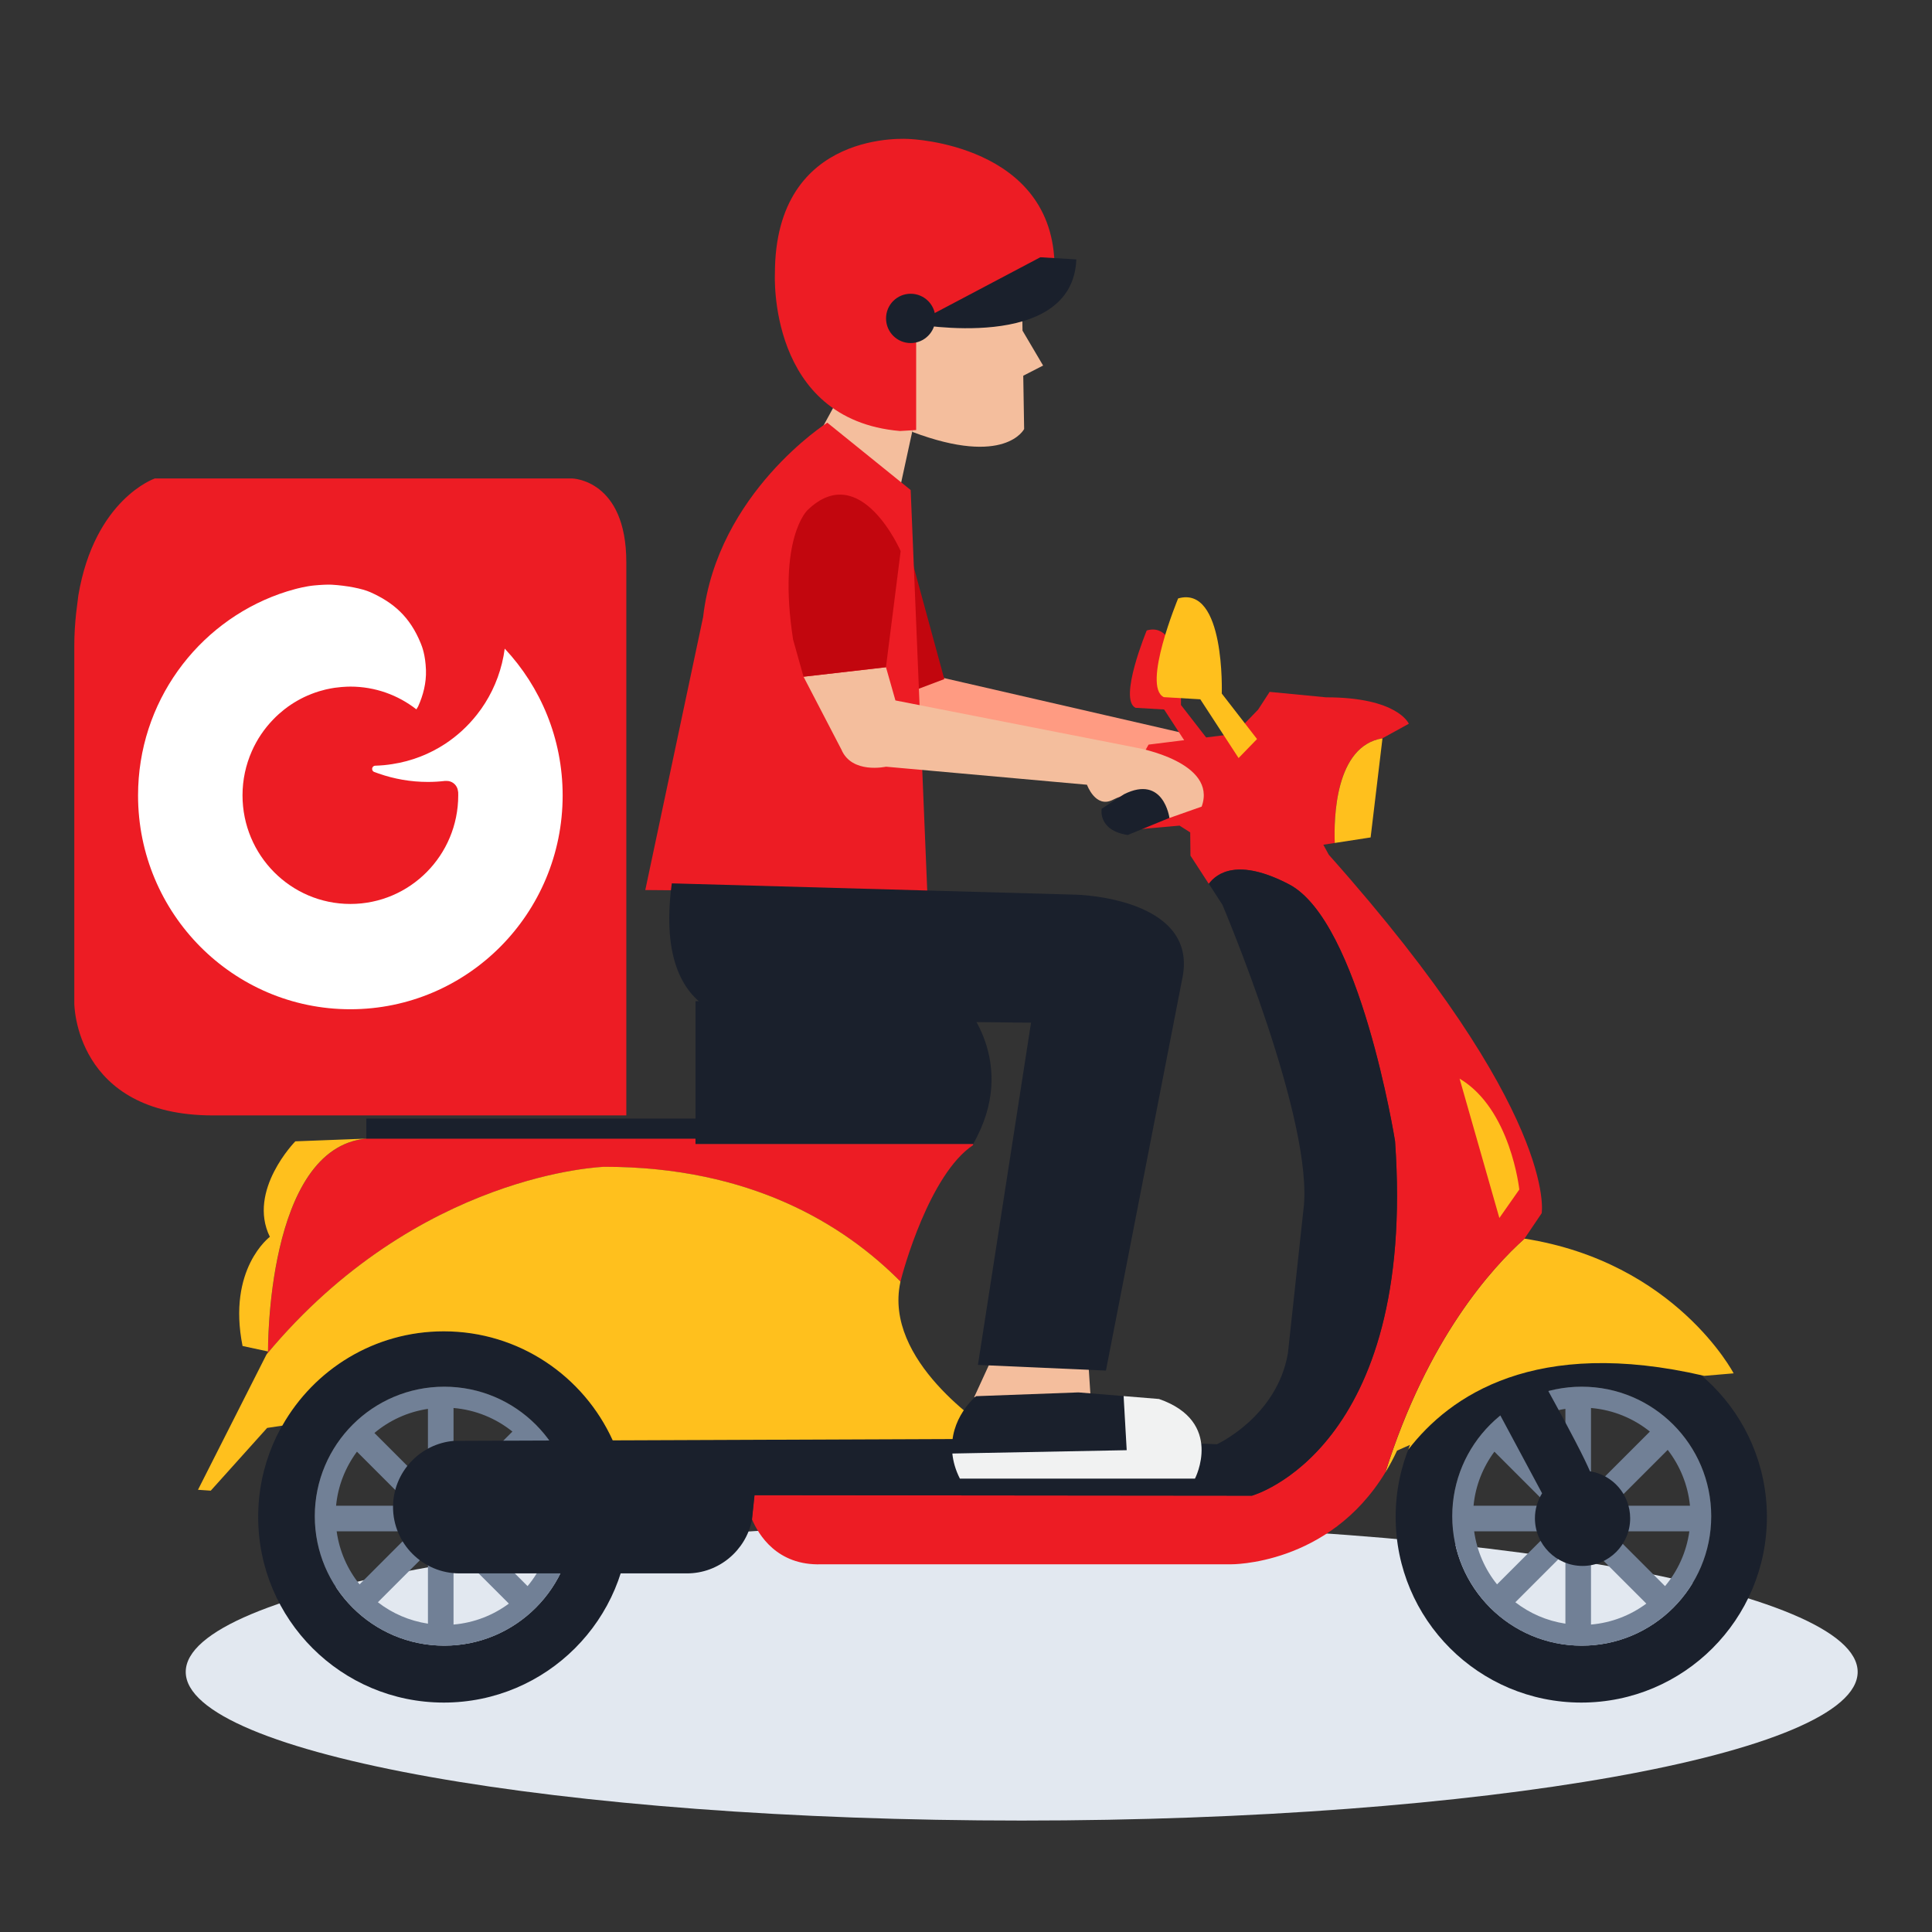 <svg width="44" height="44" viewBox="0 0 44 44" fill="none" xmlns="http://www.w3.org/2000/svg">
<rect x="0" y="0" width="44" height="44" fill="#333333" stroke="none"/>
<path d="M23.269 41.462C33.784 41.462 42.307 39.946 42.307 38.077C42.307 36.208 33.784 34.692 23.269 34.692C12.754 34.692 4.23 36.208 4.23 38.077C4.23 39.946 12.754 41.462 23.269 41.462Z" fill="#E2E8F0"/>
<path d="M20.805 14.094L21.453 15.432L27.087 16.728L26.741 17.138L20.437 16.62C20.437 16.62 19.422 14.462 19.574 14.548C19.727 14.634 20.805 14.094 20.805 14.094Z" fill="#FF9B82"/>
<path d="M20.729 12.616L21.506 15.466L20.567 15.821L20.729 12.616Z" fill="#C2060E"/>
<path d="M26.895 16.055C26.895 16.055 26.958 14.115 26.116 14.358C26.116 14.358 25.465 15.928 25.861 16.12L26.512 16.158L27.196 17.207L27.525 16.867L26.895 16.055Z" fill="#ED1C24"/>
<path d="M36.013 30.32C33.677 30.32 31.785 32.214 31.785 34.547C31.785 36.883 33.679 38.775 36.013 38.775C38.348 38.775 40.24 36.881 40.24 34.547C40.24 32.212 38.348 30.32 36.013 30.32ZM36.023 37.478C34.396 37.478 33.074 36.158 33.074 34.529C33.074 32.901 34.394 31.58 36.023 31.58C37.651 31.58 38.972 32.9 38.972 34.529C38.971 36.158 37.651 37.478 36.023 37.478Z" fill="#1A202C"/>
<path d="M36.023 31.581C34.396 31.581 33.074 32.901 33.074 34.531C33.074 36.158 34.394 37.48 36.023 37.48C37.651 37.48 38.972 36.16 38.972 34.531C38.971 32.901 37.651 31.581 36.023 31.581ZM38.488 34.292H36.709L37.981 33.02C38.258 33.378 38.441 33.815 38.488 34.292ZM35.651 36.978C35.226 36.913 34.837 36.743 34.511 36.49L35.651 35.35V36.978ZM34.433 32.635C34.773 32.349 35.191 32.155 35.651 32.086V33.854L34.433 32.635ZM36.234 35.261L37.494 36.521C37.135 36.787 36.703 36.958 36.234 36.998V35.261ZM36.234 32.066C36.74 32.109 37.202 32.303 37.575 32.603L36.234 33.944V32.066ZM34.034 33.061L35.265 34.292H33.559C33.602 33.834 33.774 33.412 34.034 33.061ZM33.573 34.875H35.302L34.094 36.083C33.82 35.743 33.636 35.329 33.573 34.875ZM37.92 36.123L36.672 34.875H38.474C38.408 35.346 38.212 35.775 37.92 36.123Z" fill="#718096"/>
<path d="M34.738 30.728C35.92 32.863 36.074 33.201 36.211 33.508C36.729 33.589 37.126 34.037 37.126 34.578C37.126 35.177 36.64 35.663 36.041 35.663C35.443 35.663 34.957 35.177 34.957 34.578C34.957 34.369 35.017 34.174 35.12 34.009L33.634 31.237L34.738 30.728Z" fill="#1A202C"/>
<path d="M34.72 28.209C33.989 28.862 32.511 30.479 31.551 33.535C31.645 33.38 31.734 33.215 31.817 33.037L32.112 32.906C32.097 32.941 32.086 32.978 32.072 33.015C33.017 31.785 34.964 30.439 38.813 31.334L39.482 31.277C39.484 31.277 38.159 28.749 34.72 28.209Z" fill="#FFC01D"/>
<path d="M34.719 28.21L35.111 27.63C35.111 27.63 35.505 25.35 30.262 19.466L30.138 19.238L30.398 19.198C30.376 18.634 30.405 16.989 31.484 16.815V16.814L32.085 16.483C32.085 16.483 31.836 15.881 30.199 15.881L28.915 15.757L28.653 16.161L28.118 16.714L26.158 16.958L25.412 18.284C25.412 18.284 25.495 18.886 25.93 18.886L26.863 18.803L27.106 18.957L27.112 19.486L27.529 20.129C27.71 19.883 28.193 19.535 29.352 20.138C30.972 20.98 31.77 25.988 31.77 25.988C32.267 33.026 28.51 34.063 28.51 34.063L17.182 34.052L17.122 34.624C17.124 34.618 17.127 34.612 17.128 34.605C17.273 34.947 17.693 35.658 18.702 35.626H28.026C28.026 35.626 30.258 35.661 31.55 33.534C32.51 30.48 33.988 28.863 34.719 28.21Z" fill="#ED1C24"/>
<path d="M10.107 30.32C7.772 30.32 5.88 32.214 5.88 34.547C5.88 36.883 7.774 38.775 10.107 38.775C12.442 38.775 14.335 36.881 14.335 34.547C14.335 32.212 12.442 30.32 10.107 30.32ZM10.118 37.478C8.49 37.478 7.169 36.158 7.169 34.529C7.169 32.901 8.489 31.58 10.118 31.58C11.745 31.58 13.067 32.9 13.067 34.529C13.065 36.158 11.745 37.478 10.118 37.478Z" fill="#1A202C"/>
<path d="M10.118 31.581C8.49 31.581 7.169 32.901 7.169 34.531C7.169 36.158 8.489 37.48 10.118 37.48C11.745 37.48 13.067 36.16 13.067 34.531C13.065 32.901 11.745 31.581 10.118 31.581ZM12.582 34.292H10.804L12.076 33.02C12.353 33.378 12.536 33.815 12.582 34.292ZM9.746 36.978C9.321 36.913 8.932 36.743 8.606 36.49L9.746 35.35V36.978ZM8.527 32.635C8.867 32.349 9.286 32.155 9.746 32.086V33.854L8.527 32.635ZM10.329 35.261L11.589 36.521C11.23 36.787 10.798 36.958 10.329 36.998V35.261ZM10.329 32.066C10.835 32.109 11.296 32.303 11.67 32.603L10.329 33.944V32.066ZM8.129 33.061L9.36 34.292H7.654C7.697 33.834 7.869 33.412 8.129 33.061ZM7.667 34.875H9.396L8.189 36.083C7.915 35.743 7.73 35.329 7.667 34.875ZM12.015 36.123L10.767 34.875H12.569C12.502 35.346 12.305 35.775 12.015 36.123Z" fill="#718096"/>
<path d="M22.162 26.054H15.84V22.802H21.905C21.907 22.802 23.238 24.176 22.162 26.054Z" fill="#1A202C"/>
<path d="M29.331 30.82C29.083 32.266 27.714 32.892 27.714 32.892L23.819 32.726L22.721 32.684C22.721 32.684 22.709 32.677 22.685 32.663L22.682 32.768L10.34 32.815C9.565 32.878 8.951 33.531 8.951 34.321C8.951 35.154 9.631 35.833 10.463 35.833H11.786H15.644C16.372 35.833 16.981 35.312 17.124 34.624L17.184 34.052L28.513 34.063C28.513 34.063 32.269 33.026 31.772 25.988C31.772 25.988 30.974 20.979 29.354 20.138C28.197 19.536 27.714 19.883 27.531 20.129L27.839 20.604C27.839 20.604 29.953 25.577 29.683 27.567L29.331 30.82Z" fill="#1A202C"/>
<path d="M27.825 15.795C27.825 15.795 27.907 13.319 26.831 13.629C26.831 13.629 26.001 15.632 26.505 15.877L27.336 15.926L28.208 17.264L28.628 16.831L27.825 15.795Z" fill="#FFC01D"/>
<path d="M30.398 19.198L31.215 19.072L31.485 16.815C30.406 16.989 30.377 18.635 30.398 19.198Z" fill="#FFC01D"/>
<path d="M34.147 27.739L34.601 27.091C34.601 27.091 34.407 25.256 33.241 24.565L34.147 27.739Z" fill="#FFC01D"/>
<path d="M22.162 26.055H15.839V25.931H8.343C6.06 26.142 6.105 30.78 6.105 30.78L6.069 30.849C9.523 26.696 13.767 26.574 13.767 26.574C17.095 26.574 19.217 27.885 20.508 29.188C20.56 28.96 21.168 26.741 22.162 26.079V26.055Z" fill="#ED1C24"/>
<path d="M8.342 25.931L6.726 25.993C6.726 25.993 5.627 27.111 6.146 28.168C6.146 28.168 5.172 28.893 5.524 30.654L6.104 30.779C6.104 30.779 6.058 26.142 8.342 25.931Z" fill="#FFC01D"/>
<path d="M20.504 29.205C20.503 29.208 20.504 29.2 20.507 29.186C19.217 27.885 17.094 26.573 13.767 26.573C13.767 26.573 9.524 26.694 6.069 30.848L4.509 33.929L4.8 33.949L6.084 32.52L6.429 32.468C7.155 31.186 8.528 30.32 10.107 30.32C11.819 30.32 13.29 31.34 13.954 32.803L22.683 32.769L22.686 32.664C22.38 32.471 20.126 30.983 20.504 29.205Z" fill="#FFC01D"/>
<path d="M19.143 8.979L18.732 9.734L20.482 11.18L20.848 9.496L19.143 8.979Z" fill="#F4BE9D"/>
<path d="M23.756 8.325L23.287 7.53L23.281 7.159L20.626 7.094L20.777 9.836C22.892 10.634 23.324 9.771 23.324 9.771L23.304 8.557L23.756 8.325Z" fill="#F4BE9D"/>
<path d="M24.017 6.102C24.017 3.275 20.714 3.166 20.714 3.166C20.714 3.166 17.648 2.907 17.648 6.231C17.648 6.231 17.476 9.556 20.497 9.816L20.865 9.794V7.333L22.571 7.139L24.017 6.102Z" fill="#ED1C24"/>
<path d="M20.821 7.376C20.821 7.376 24.427 8.045 24.513 5.908L23.693 5.859L20.821 7.376Z" fill="#1A202C"/>
<path d="M18.841 9.626C18.841 9.626 16.336 11.223 16.013 14.052L14.696 20.27L21.119 20.324L20.74 11.16L18.841 9.626Z" fill="#ED1C24"/>
<path d="M18.3 15.412L20.178 15.197L20.393 15.952L25.899 17.032C25.899 17.032 27.734 17.357 27.367 18.37L26.633 18.629C26.633 18.629 26.314 17.73 25.338 18.218C24.948 18.412 24.755 17.872 24.755 17.872L20.178 17.461C20.178 17.461 19.401 17.634 19.163 17.072L18.3 15.412Z" fill="#F4BE9D"/>
<path d="M22.662 30.782L22.186 31.819L24.842 31.883L24.777 30.889L22.662 30.782Z" fill="#F4BE9D"/>
<path d="M20.74 7.813C21.05 7.813 21.302 7.562 21.302 7.251C21.302 6.941 21.05 6.69 20.74 6.69C20.43 6.69 20.179 6.941 20.179 7.251C20.179 7.562 20.43 7.813 20.74 7.813Z" fill="#1A202C"/>
<path d="M15.3 20.118L24.518 20.376C24.518 20.376 27.259 20.441 26.936 22.233L25.187 31.214L22.272 31.085L23.481 23.291L17.416 23.227C17.416 23.227 14.825 23.636 15.3 20.118Z" fill="#1A202C"/>
<path d="M25.59 31.795L24.561 31.711L22.229 31.797C22.229 31.797 21.607 32.303 21.69 33.103L25.662 33.028L25.59 31.795Z" fill="#1A202C"/>
<path d="M26.396 31.861L25.59 31.795L25.66 33.027L21.689 33.103C21.707 33.28 21.758 33.472 21.861 33.675H27.214C27.216 33.675 27.885 32.38 26.396 31.861Z" fill="#F1F2F2"/>
<path d="M15.841 25.475H8.343V25.93H15.841V25.475Z" fill="#1A202C"/>
<path d="M14.264 13.561C14.264 13.261 14.264 13.002 14.264 12.806C14.264 10.921 13.033 10.897 13.033 10.897H3.525C3.525 10.897 2.155 11.365 1.784 13.561L1.734 13.963C1.709 14.198 1.692 14.445 1.692 14.716C1.692 17.913 1.692 22.849 1.692 22.849C1.692 22.849 1.692 25.403 4.853 25.403H5.89H14.264C14.264 23.667 14.264 16.387 14.264 13.963V13.561Z" fill="#ED1C24"/>
<path d="M11.495 14.772C11.435 15.224 11.279 15.645 11.048 16.012C11.047 16.014 11.046 16.015 11.045 16.016C11.017 16.06 10.988 16.104 10.958 16.147C10.956 16.149 10.955 16.151 10.954 16.152C10.923 16.195 10.891 16.237 10.859 16.279C10.858 16.28 10.857 16.28 10.857 16.281C10.655 16.537 10.413 16.759 10.141 16.939C9.783 17.174 9.374 17.335 8.934 17.402C8.872 17.412 8.81 17.42 8.746 17.426C8.682 17.432 8.617 17.436 8.551 17.438V17.438C8.551 17.438 8.55 17.438 8.549 17.438C8.508 17.438 8.475 17.471 8.475 17.512C8.475 17.543 8.493 17.569 8.52 17.58C8.52 17.58 8.52 17.58 8.521 17.58C8.554 17.593 8.589 17.605 8.623 17.617C8.975 17.74 9.352 17.808 9.745 17.808C9.877 17.808 10.008 17.8 10.136 17.785C10.137 17.785 10.163 17.785 10.173 17.785C10.29 17.785 10.389 17.863 10.421 17.97C10.427 17.992 10.435 18.044 10.435 18.045C10.435 18.067 10.436 18.09 10.436 18.113C10.436 19.48 9.336 20.587 7.98 20.587C6.623 20.587 5.523 19.48 5.523 18.113C5.523 17.756 5.599 17.418 5.734 17.111C5.853 16.84 6.019 16.595 6.222 16.386C6.222 16.385 6.222 16.385 6.223 16.385C6.263 16.343 6.304 16.303 6.348 16.264C6.349 16.264 6.349 16.263 6.35 16.262C6.391 16.226 6.433 16.19 6.476 16.156C6.479 16.154 6.482 16.151 6.486 16.149C6.53 16.114 6.576 16.081 6.622 16.05C6.625 16.049 6.627 16.048 6.629 16.046C6.672 16.017 6.716 15.99 6.761 15.964C6.768 15.96 6.775 15.956 6.782 15.952C6.829 15.925 6.878 15.9 6.927 15.876C6.93 15.874 6.934 15.873 6.938 15.871C6.983 15.85 7.028 15.83 7.075 15.812C7.085 15.807 7.095 15.803 7.105 15.8C7.155 15.78 7.206 15.763 7.257 15.747C7.261 15.745 7.265 15.744 7.27 15.743C7.317 15.729 7.364 15.716 7.413 15.704C7.425 15.702 7.438 15.699 7.45 15.696C7.503 15.684 7.556 15.674 7.609 15.666C7.612 15.665 7.616 15.665 7.62 15.664C7.67 15.657 7.721 15.652 7.772 15.647C7.786 15.646 7.8 15.645 7.814 15.644C7.869 15.64 7.924 15.637 7.98 15.637C8.545 15.637 9.065 15.83 9.48 16.153L9.483 16.155C9.497 16.133 9.51 16.111 9.523 16.088C9.637 15.835 9.711 15.555 9.701 15.259C9.688 14.911 9.612 14.724 9.581 14.648C9.335 14.046 8.961 13.723 8.437 13.488C8.25 13.404 7.894 13.336 7.555 13.316C7.457 13.311 7.304 13.319 7.156 13.333C6.973 13.35 6.756 13.406 6.715 13.418C6.593 13.451 6.479 13.485 6.363 13.527C4.487 14.196 3.144 15.997 3.144 18.116C3.144 20.805 5.309 22.985 7.978 22.985C10.649 22.985 12.814 20.805 12.814 18.116C12.814 16.821 12.312 15.645 11.495 14.772Z" fill="white"/>
<path d="M25.597 18.089L25.09 18.418C25.09 18.418 24.993 18.909 25.683 19.017L26.633 18.627C26.633 18.629 26.503 17.635 25.597 18.089Z" fill="#1A202C"/>
<path d="M18.3 15.412L18.32 15.409L20.177 15.195L20.512 12.551C20.512 12.551 19.6 10.451 18.391 11.617C18.391 11.617 17.705 12.254 18.062 14.565L18.3 15.412Z" fill="#C2060E"/>
</svg>
